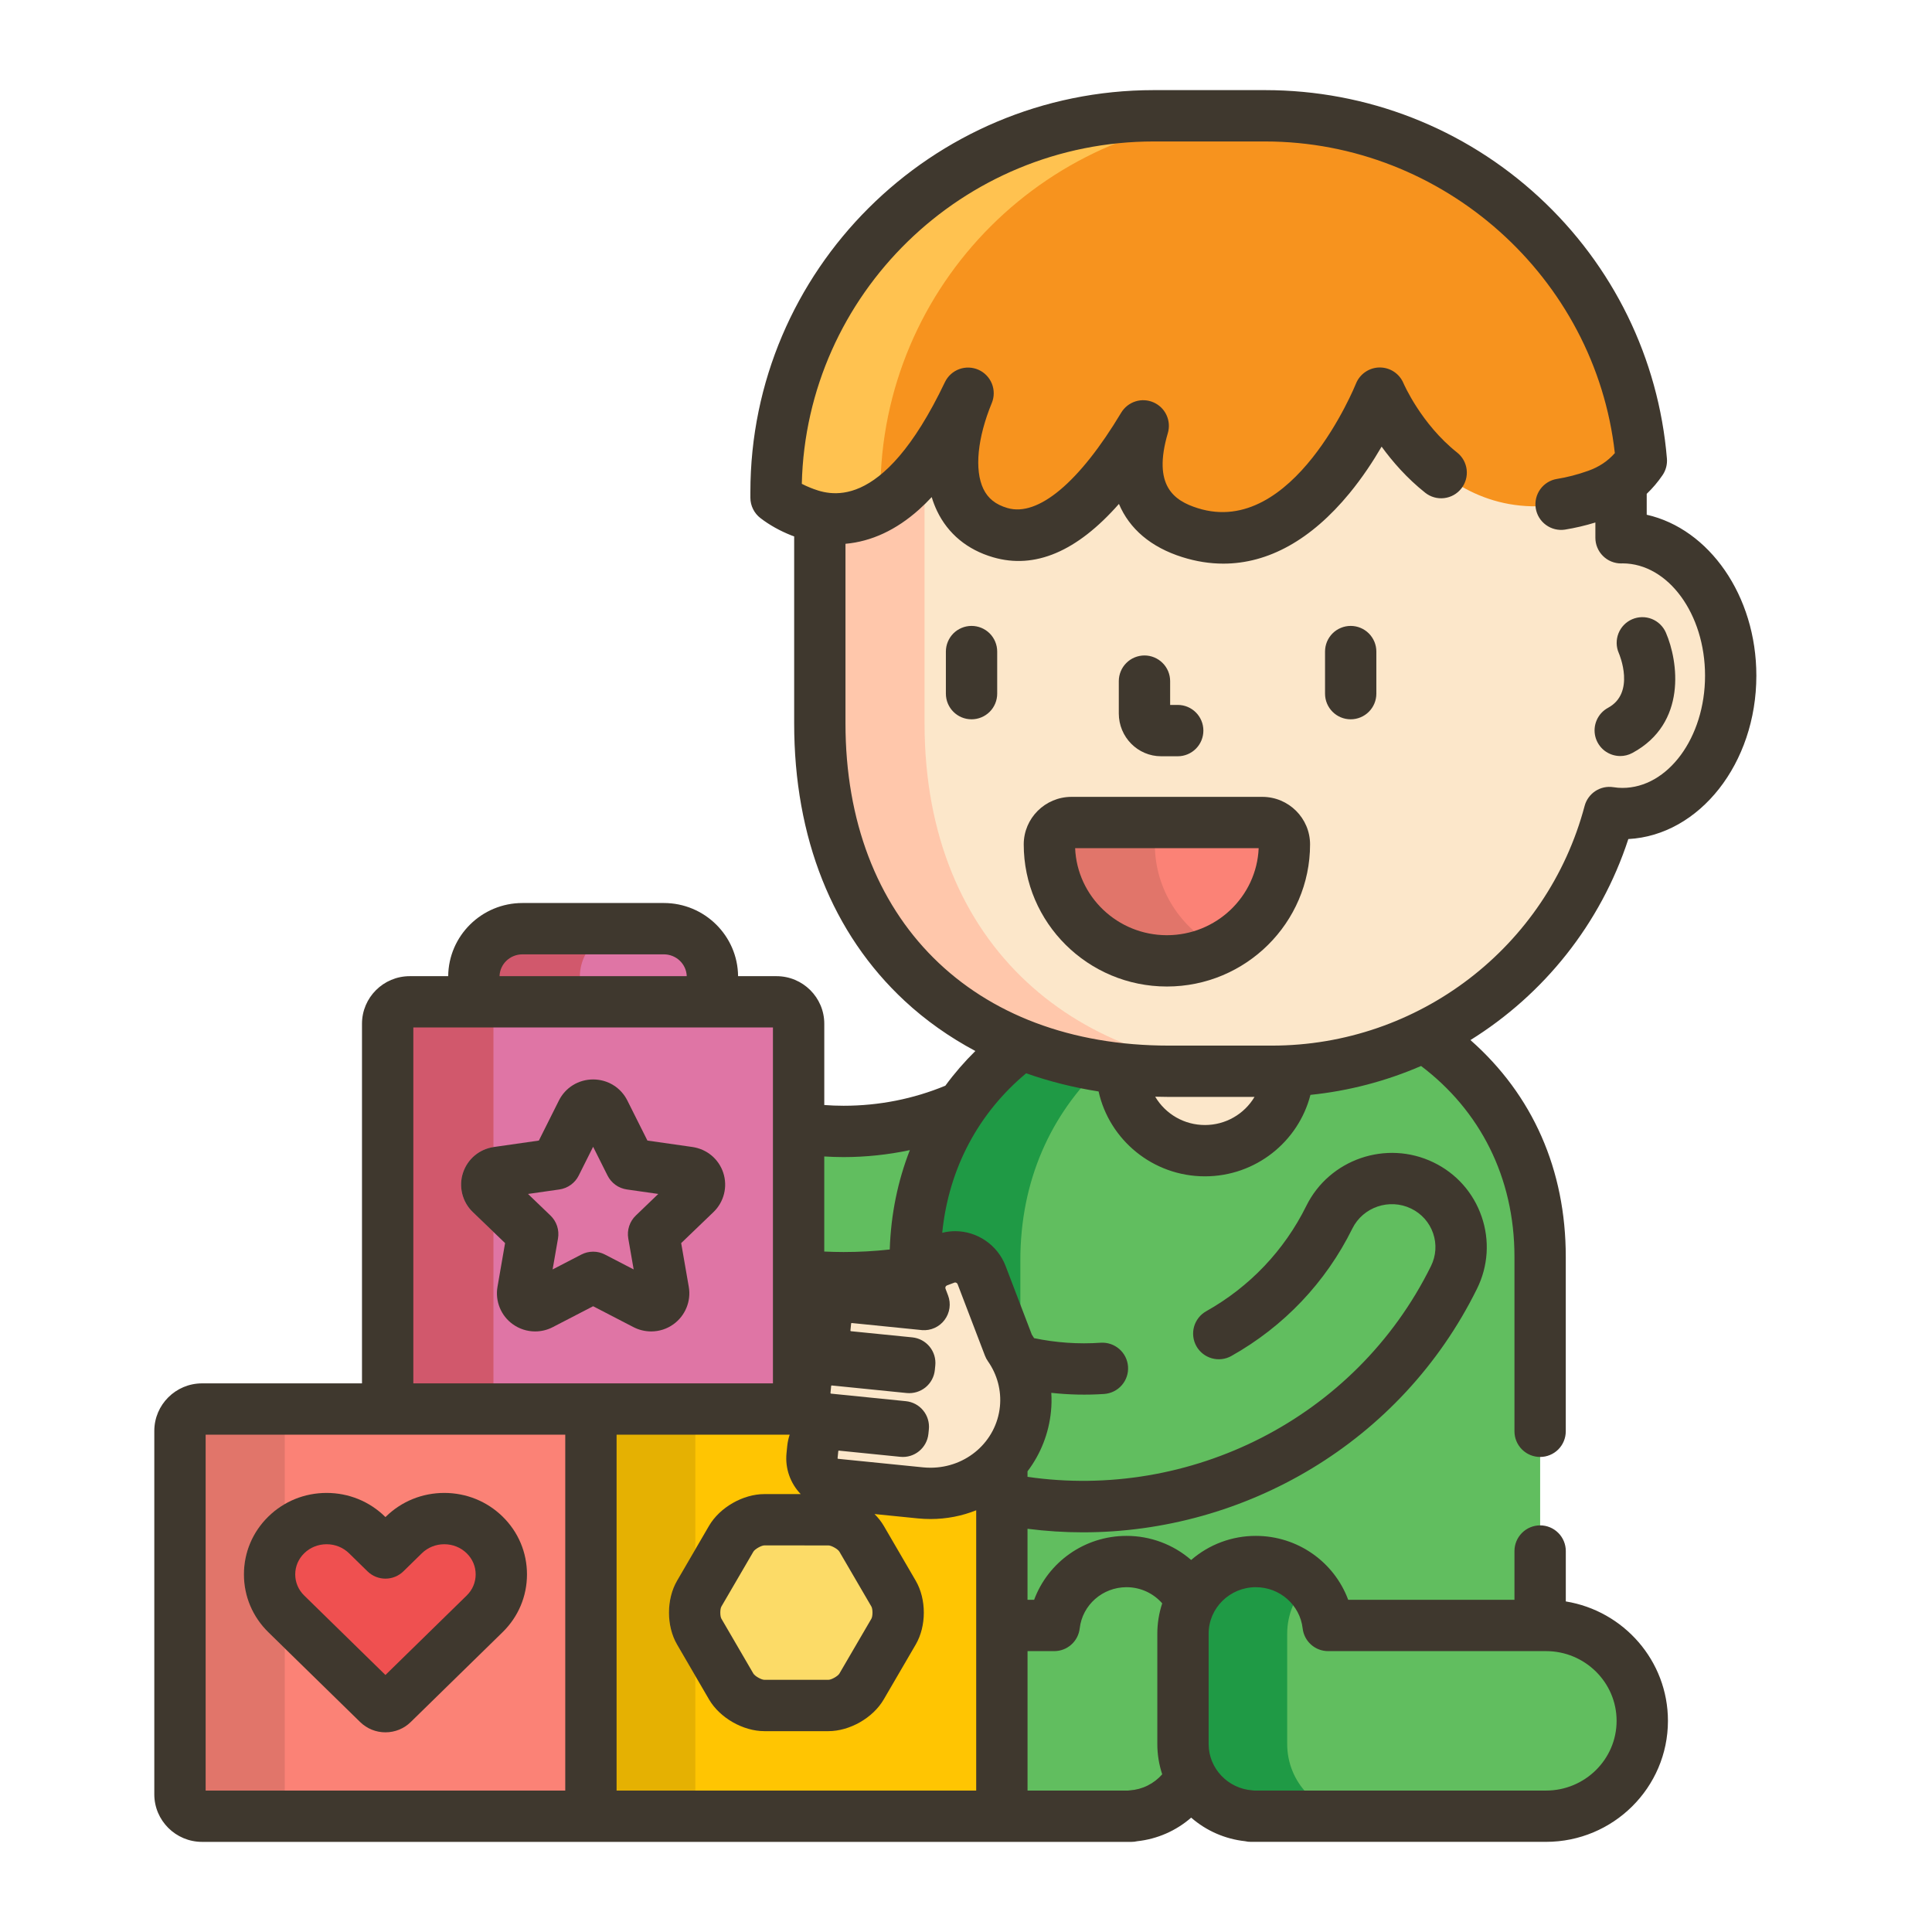 <svg xmlns="http://www.w3.org/2000/svg" fill="none" viewBox="0 0 68 68" height="68" width="68">
<path fill="#61BE5F" d="M28.108 39.698V44.888C29.476 45.028 30.855 44.986 32.212 44.765V44.356C32.212 42.264 32.811 40.438 33.848 38.947C32.037 39.746 30.037 39.996 28.108 39.698H28.108Z"></path>
<path fill="#61BE5F" d="M35.511 47.393C35.949 48.016 36.174 48.786 36.092 49.595C36.02 50.314 35.717 50.954 35.263 51.455V57.211H37.105C37.251 55.945 38.334 54.961 39.651 54.961C40.119 54.96 40.578 55.088 40.98 55.33C41.38 55.572 41.708 55.919 41.925 56.334C42.143 55.919 42.47 55.572 42.871 55.33C43.272 55.088 43.732 54.96 44.201 54.961C45.518 54.961 46.601 55.945 46.746 57.211H54.208V44.236C54.208 40.817 52.61 38.149 50.116 36.485C48.499 37.266 46.684 37.705 44.766 37.705H41.144C39.298 37.705 37.548 37.387 35.977 36.765C33.671 38.473 32.212 41.089 32.212 44.356V45.884L32.518 45.915L32.524 45.915L32.435 45.678C32.241 45.164 32.5 44.59 33.014 44.396L33.268 44.3C33.39 44.254 33.52 44.233 33.651 44.237C33.781 44.241 33.91 44.271 34.029 44.325C34.148 44.378 34.255 44.455 34.345 44.55C34.434 44.646 34.504 44.758 34.55 44.88L35.511 47.393Z"></path>
<path fill="#1F9A45" d="M32.518 45.915L32.524 45.915L32.435 45.678C32.241 45.164 32.5 44.59 33.014 44.396L33.268 44.3C33.39 44.254 33.52 44.232 33.651 44.236C33.781 44.241 33.91 44.27 34.029 44.324C34.148 44.378 34.255 44.455 34.344 44.55C34.434 44.645 34.503 44.757 34.55 44.879L35.511 47.393C35.622 47.551 35.719 47.719 35.802 47.894C35.838 47.904 35.876 47.911 35.913 47.92V44.356C35.913 41.539 36.999 39.206 38.776 37.522C37.796 37.367 36.858 37.114 35.977 36.765C33.671 38.473 32.212 41.089 32.212 44.356V45.884L32.518 45.915Z"></path>
<path fill="#61BE5F" d="M41.637 61.385V57.501C41.637 57.08 41.742 56.683 41.925 56.334C41.708 55.919 41.38 55.572 40.98 55.33C40.578 55.088 40.119 54.96 39.651 54.961C38.334 54.961 37.251 55.945 37.105 57.212H35.263V63.154C35.263 63.578 34.913 63.925 34.485 63.925H39.825V63.916C40.263 63.888 40.685 63.747 41.053 63.509C41.42 63.271 41.721 62.942 41.925 62.555C41.736 62.194 41.637 61.793 41.638 61.385H41.637Z"></path>
<path fill="#61BE5F" d="M44.026 63.916V63.925H54.415C56.286 63.925 57.802 62.422 57.802 60.568C57.802 58.714 56.286 57.211 54.415 57.211H46.746C46.6 55.945 45.517 54.961 44.2 54.961C42.785 54.961 41.637 56.098 41.637 57.501V61.385C41.637 62.729 42.692 63.827 44.026 63.916Z"></path>
<path fill="#1F9A45" d="M45.305 61.385V57.501C45.305 56.811 45.584 56.187 46.033 55.73C45.795 55.486 45.509 55.292 45.194 55.16C44.88 55.028 44.542 54.96 44.2 54.961C42.785 54.961 41.637 56.098 41.637 57.501V61.385C41.637 62.729 42.692 63.827 44.026 63.916V63.925H47.694V63.916C46.361 63.827 45.305 62.729 45.305 61.385Z"></path>
<path fill="#FCE7CA" d="M44.766 37.705H41.144C40.58 37.705 40.025 37.675 39.481 37.616C39.491 39.21 40.798 40.5 42.41 40.5C43.996 40.5 45.287 39.251 45.338 37.691C45.148 37.7 44.958 37.705 44.766 37.705H44.766Z"></path>
<path fill="#FCE7CA" d="M57.104 18.926C57.088 18.926 57.072 18.928 57.055 18.928V17.215C57.055 17.083 57.053 16.951 57.048 16.82C56.787 17.028 56.49 17.193 56.158 17.31C55.427 17.569 54.712 17.7 54.035 17.7C50.356 17.7 48.692 13.829 48.676 13.79L48.562 13.519L48.453 13.792C48.433 13.843 46.415 18.811 43.046 18.811C42.676 18.811 42.298 18.751 41.922 18.633C40.325 18.129 39.797 16.915 40.353 15.023L40.134 14.927C39.099 16.656 37.51 18.716 35.824 18.716C35.627 18.716 35.431 18.688 35.24 18.632C34.613 18.449 34.164 18.083 33.906 17.545C33.485 16.668 33.587 15.333 34.186 13.883L33.965 13.785C32.57 16.712 31.085 18.134 29.426 18.134C29.238 18.134 29.047 18.115 28.855 18.077V25.46C28.855 33.411 34.356 37.705 41.143 37.705H44.765C50.464 37.705 55.255 33.84 56.646 28.599C56.796 28.621 56.949 28.635 57.104 28.635C59.209 28.635 60.915 26.461 60.915 23.78C60.915 21.099 59.209 18.926 57.104 18.926Z"></path>
<path fill="#FFC7AB" d="M32.541 25.46V17.215C32.541 16.928 32.552 16.644 32.571 16.362C31.602 17.607 30.374 18.484 28.855 18.198V25.46C28.855 33.412 34.356 37.705 41.144 37.705H44.766C44.773 37.705 44.779 37.705 44.786 37.704C38.02 37.686 32.541 33.395 32.541 25.46Z"></path>
<path fill="#FB8276" d="M41.071 33.819C38.791 33.819 36.935 31.981 36.935 29.721C36.935 29.296 37.284 28.951 37.713 28.951H44.429C44.858 28.951 45.207 29.296 45.207 29.721C45.207 31.981 43.351 33.819 41.071 33.819Z"></path>
<path fill="#E1756A" d="M40.647 29.721C40.647 29.296 40.995 28.951 41.425 28.951H37.713C37.284 28.951 36.935 29.296 36.935 29.721C36.935 31.981 38.791 33.819 41.071 33.819C41.738 33.819 42.368 33.66 42.927 33.382C41.576 32.706 40.647 31.32 40.647 29.721Z"></path>
<path fill="#F7931E" d="M44.526 4.075H40.608C33.266 4.075 27.314 10.006 27.314 17.32V17.519C27.559 17.706 27.847 17.871 28.186 18.005C31.003 19.121 32.906 16.287 34.074 13.837C33.204 15.944 33.233 18.171 35.206 18.747C37.109 19.303 38.937 17.16 40.237 14.989C39.792 16.507 39.89 18.119 41.885 18.747C46.084 20.071 48.565 13.837 48.565 13.837C48.565 13.837 50.855 19.315 56.199 17.424C56.891 17.179 57.402 16.759 57.77 16.214C57.206 9.418 51.494 4.075 44.526 4.075H44.526Z"></path>
<path fill="#FFC250" d="M30.986 17.519V17.32C30.986 10.006 36.938 4.075 44.28 4.075H40.608C33.266 4.075 27.315 10.006 27.315 17.32V17.519C27.559 17.706 27.847 17.871 28.186 18.005C29.346 18.464 30.35 18.253 31.213 17.676C31.135 17.627 31.06 17.574 30.986 17.519H30.986Z"></path>
<path fill="#DF75A5" d="M25.076 35.261V34.382C25.076 33.446 24.31 32.687 23.365 32.687H18.388C17.443 32.687 16.677 33.446 16.677 34.382V35.261L25.076 35.261Z"></path>
<path fill="#D1586C" d="M20.409 35.261V34.382C20.409 33.446 21.176 32.687 22.12 32.687H18.388C17.443 32.687 16.677 33.446 16.677 34.382V35.261L20.409 35.261Z"></path>
<path fill="#DF75A5" d="M28.108 48.823C28.108 49.246 27.758 49.593 27.331 49.593H14.422C13.994 49.593 13.645 49.246 13.645 48.823V36.032C13.645 35.608 13.994 35.261 14.422 35.261H27.331C27.758 35.261 28.108 35.608 28.108 36.032V48.823Z"></path>
<path fill="#D1586C" d="M17.368 48.823V43.36L16.64 42.66C16.459 42.486 16.33 42.264 16.269 42.019C16.209 41.775 16.218 41.518 16.296 41.279C16.456 40.796 16.866 40.452 17.368 40.373V36.032C17.368 35.608 17.718 35.261 18.145 35.261H14.422C13.994 35.261 13.645 35.608 13.645 36.032V48.823C13.645 49.246 13.994 49.593 14.422 49.593H18.145C17.718 49.593 17.368 49.246 17.368 48.823Z"></path>
<path fill="#DF75A5" d="M22.917 45.959C22.845 45.959 22.775 45.942 22.711 45.909L20.877 44.958L19.042 45.909C18.978 45.942 18.908 45.959 18.836 45.959C18.744 45.959 18.653 45.931 18.576 45.875C18.509 45.828 18.457 45.763 18.426 45.687C18.395 45.612 18.386 45.529 18.4 45.449L18.75 43.435L17.266 42.009C17.207 41.953 17.165 41.881 17.145 41.802C17.125 41.723 17.128 41.64 17.153 41.562C17.179 41.484 17.227 41.415 17.29 41.362C17.353 41.31 17.43 41.276 17.511 41.264L19.562 40.971L20.479 39.139C20.517 39.066 20.573 39.004 20.643 38.961C20.713 38.918 20.794 38.896 20.877 38.896C21.045 38.896 21.199 38.99 21.273 39.139L22.191 40.971L24.242 41.264C24.323 41.276 24.4 41.31 24.463 41.362C24.526 41.415 24.573 41.484 24.599 41.562C24.625 41.64 24.628 41.723 24.608 41.802C24.588 41.881 24.546 41.953 24.487 42.009L23.003 43.435L23.354 45.449C23.367 45.529 23.358 45.612 23.327 45.687C23.296 45.763 23.244 45.828 23.178 45.875C23.102 45.93 23.011 45.959 22.917 45.959Z"></path>
<path fill="#FB8276" d="M20.799 63.154C20.799 63.578 20.449 63.925 20.021 63.925H7.112C6.685 63.925 6.334 63.578 6.334 63.154V50.364C6.334 49.94 6.684 49.593 7.112 49.593H20.021C20.449 49.593 20.799 49.94 20.799 50.364L20.799 63.154Z"></path>
<path fill="#E1756A" d="M10.022 63.154V58.014L9.444 57.449C8.89 56.907 8.584 56.184 8.585 55.413C8.585 54.643 8.89 53.92 9.444 53.379C9.618 53.209 9.812 53.061 10.022 52.939V50.364C10.022 49.94 10.372 49.593 10.799 49.593H7.112C6.685 49.593 6.334 49.94 6.334 50.364V63.154C6.334 63.578 6.684 63.925 7.112 63.925H10.799C10.372 63.925 10.022 63.578 10.022 63.154Z"></path>
<path fill="#EF5050" d="M13.566 60.069C13.47 60.069 13.377 60.032 13.308 59.964L10.076 56.803C9.89 56.623 9.742 56.407 9.641 56.168C9.54 55.929 9.488 55.673 9.488 55.413C9.488 55.154 9.54 54.898 9.641 54.659C9.742 54.42 9.89 54.204 10.076 54.024C10.455 53.653 10.96 53.449 11.496 53.449C12.032 53.449 12.537 53.653 12.916 54.024L13.566 54.66L14.216 54.024C14.596 53.653 15.1 53.449 15.637 53.449C16.173 53.449 16.677 53.653 17.057 54.024C17.243 54.204 17.391 54.42 17.492 54.659C17.593 54.898 17.645 55.154 17.645 55.413C17.645 55.673 17.593 55.929 17.492 56.168C17.391 56.407 17.243 56.623 17.057 56.803L13.825 59.965C13.756 60.031 13.663 60.069 13.566 60.069Z"></path>
<path fill="#FFC502" d="M32.399 52.544L29.406 52.243C28.9 52.193 28.531 51.74 28.581 51.234L28.606 50.984C28.619 50.863 28.654 50.746 28.712 50.64C28.769 50.533 28.847 50.439 28.94 50.362C29.034 50.285 29.142 50.228 29.258 50.193C29.374 50.158 29.495 50.147 29.616 50.159L31.778 50.376L31.794 50.215L29.155 49.95C29.03 49.937 28.909 49.899 28.799 49.838C28.689 49.776 28.593 49.693 28.517 49.593H21.576C21.148 49.593 20.798 49.94 20.798 50.364V63.154C20.798 63.578 21.148 63.925 21.576 63.925H34.485C34.913 63.925 35.263 63.578 35.263 63.154V51.455C34.569 52.219 33.521 52.657 32.399 52.544Z"></path>
<path fill="#E5B102" d="M24.473 63.154V58.984L23.83 57.881C23.451 57.231 23.451 56.287 23.83 55.637L24.473 54.534V50.364C24.473 49.94 24.823 49.593 25.25 49.593H21.576C21.148 49.593 20.799 49.94 20.799 50.364V63.154C20.799 63.578 21.148 63.925 21.576 63.925H25.25C24.823 63.925 24.473 63.578 24.473 63.154Z"></path>
<path fill="#FCDB67" d="M26.904 60.028C26.476 60.028 25.951 59.727 25.737 59.36L24.61 57.426C24.396 57.059 24.396 56.459 24.61 56.092L25.737 54.157C25.951 53.791 26.476 53.49 26.904 53.49H29.157C29.585 53.49 30.11 53.791 30.324 54.157L31.451 56.092C31.665 56.459 31.665 57.059 31.451 57.426L30.324 59.361C30.11 59.727 29.585 60.028 29.157 60.028H26.904Z"></path>
<path fill="#61BE5F" d="M50.059 41.724C48.847 41.139 47.383 41.64 46.788 42.843C44.754 46.959 40.105 48.979 35.802 47.895C36.051 48.425 36.151 49.012 36.092 49.595C36.019 50.325 35.707 50.974 35.24 51.478C35.248 51.47 35.256 51.462 35.263 51.455V52.746C41.567 54.015 48.211 50.963 51.176 44.964C51.77 43.76 51.271 42.31 50.059 41.724Z"></path>
<path fill="#FCE7CA" d="M28.581 51.234L28.606 50.984C28.631 50.74 28.751 50.517 28.941 50.362C29.13 50.207 29.373 50.134 29.616 50.159L31.778 50.376L31.794 50.215L29.156 49.95C29.035 49.938 28.919 49.902 28.812 49.845C28.705 49.787 28.611 49.71 28.534 49.616C28.458 49.522 28.4 49.414 28.365 49.298C28.33 49.182 28.319 49.061 28.331 48.94L28.356 48.691C28.368 48.57 28.404 48.453 28.461 48.346C28.519 48.24 28.596 48.145 28.69 48.069C28.784 47.992 28.892 47.935 29.008 47.9C29.124 47.865 29.245 47.853 29.366 47.865L32.004 48.131L32.02 47.97L29.858 47.752C29.738 47.74 29.621 47.705 29.514 47.648C29.407 47.59 29.313 47.513 29.237 47.419C29.16 47.325 29.102 47.217 29.068 47.101C29.033 46.985 29.021 46.864 29.033 46.743L29.058 46.493C29.071 46.372 29.106 46.255 29.164 46.149C29.221 46.042 29.299 45.948 29.392 45.871C29.486 45.795 29.594 45.737 29.71 45.702C29.826 45.667 29.948 45.656 30.068 45.668L32.518 45.914L32.524 45.915L32.434 45.678C32.24 45.164 32.5 44.59 33.014 44.396L33.267 44.3C33.514 44.207 33.788 44.215 34.028 44.324C34.269 44.433 34.456 44.633 34.55 44.879L35.511 47.393C35.948 48.016 36.173 48.786 36.092 49.595C35.909 51.411 34.256 52.731 32.399 52.544L29.406 52.243C28.9 52.193 28.531 51.74 28.581 51.234Z"></path>
<path fill="#3F382E" d="M57.312 29.532C59.815 29.399 61.818 26.87 61.818 23.781C61.818 20.962 60.151 18.61 57.959 18.117V17.382C58.164 17.185 58.352 16.966 58.518 16.721C58.634 16.55 58.687 16.345 58.67 16.14C58.377 12.613 56.776 9.343 54.162 6.932C51.532 4.508 48.111 3.172 44.526 3.172H40.608C32.78 3.172 26.411 9.519 26.411 17.32V17.519C26.411 17.657 26.443 17.794 26.505 17.918C26.566 18.042 26.655 18.151 26.765 18.235C27.083 18.479 27.449 18.684 27.853 18.844C27.886 18.858 27.919 18.867 27.952 18.88V25.46C27.952 29.485 29.296 32.862 31.839 35.226C32.58 35.915 33.417 36.505 34.329 36.992C33.946 37.37 33.592 37.778 33.273 38.213C32.155 38.676 30.943 38.919 29.692 38.919C29.463 38.919 29.237 38.91 29.012 38.893V36.032C29.012 35.109 28.258 34.358 27.331 34.358H25.978C25.965 32.936 24.798 31.783 23.365 31.783H18.388C16.955 31.783 15.787 32.936 15.775 34.358H14.422C13.495 34.358 12.741 35.109 12.741 36.032V48.69H7.112C6.185 48.69 5.431 49.441 5.431 50.364V63.154C5.431 64.077 6.185 64.828 7.112 64.828H39.825C39.894 64.828 39.961 64.82 40.026 64.805C40.729 64.729 41.392 64.44 41.925 63.975C42.458 64.439 43.12 64.728 43.821 64.804C43.888 64.82 43.957 64.828 44.025 64.827H54.415C56.781 64.827 58.706 62.917 58.706 60.567C58.706 58.454 57.147 56.696 55.111 56.365V54.592C55.111 54.352 55.016 54.122 54.846 53.953C54.677 53.783 54.447 53.688 54.208 53.688C53.968 53.688 53.738 53.783 53.569 53.953C53.4 54.122 53.304 54.352 53.304 54.592V56.308H47.452C46.961 54.982 45.68 54.058 44.2 54.058C43.364 54.057 42.556 54.358 41.925 54.906C41.294 54.358 40.486 54.057 39.65 54.058C38.17 54.058 36.889 54.982 36.398 56.308H36.165V53.808C36.814 53.891 37.464 53.933 38.113 53.933C43.811 53.933 49.308 50.778 51.984 45.363C52.379 44.565 52.438 43.662 52.149 42.822C51.86 41.979 51.257 41.3 50.451 40.911C48.797 40.112 46.79 40.799 45.978 42.443C45.203 44.01 43.985 45.292 42.455 46.151C42.351 46.209 42.26 46.287 42.187 46.38C42.114 46.474 42.059 46.58 42.027 46.694C41.995 46.809 41.986 46.928 42 47.046C42.014 47.163 42.051 47.277 42.109 47.381C42.227 47.59 42.422 47.743 42.653 47.808C42.883 47.873 43.13 47.844 43.339 47.727C45.188 46.688 46.661 45.138 47.597 43.243C47.972 42.484 48.9 42.168 49.665 42.537C50.034 42.715 50.309 43.025 50.441 43.408C50.572 43.789 50.545 44.2 50.365 44.563C47.698 49.96 41.855 52.807 36.165 51.98V51.786C36.629 51.175 36.914 50.448 36.99 49.685C37.013 49.464 37.016 49.242 37.002 49.023C37.621 49.091 38.244 49.105 38.864 49.063C39.103 49.046 39.326 48.936 39.483 48.755C39.641 48.574 39.72 48.339 39.703 48.1C39.669 47.602 39.238 47.228 38.74 47.26C37.953 47.315 37.165 47.258 36.397 47.099C36.371 47.057 36.344 47.014 36.316 46.972L35.394 44.56C35.116 43.826 34.403 43.333 33.618 43.333C33.465 43.333 33.313 43.353 33.163 43.39C33.395 41.099 34.455 39.164 36.117 37.776C36.928 38.062 37.781 38.277 38.667 38.416C39.045 40.122 40.579 41.403 42.409 41.403C44.196 41.403 45.701 40.182 46.123 38.536C47.466 38.398 48.779 38.055 50.017 37.519C52.082 39.08 53.304 41.428 53.304 44.236V50.377C53.304 50.617 53.399 50.846 53.569 51.016C53.738 51.185 53.968 51.28 54.207 51.28C54.447 51.28 54.676 51.185 54.846 51.016C55.015 50.846 55.11 50.617 55.11 50.377V44.236C55.11 41.175 53.951 38.543 51.755 36.607C54.33 35.004 56.334 32.529 57.312 29.532ZM42.54 57.5C42.54 56.598 43.285 55.864 44.2 55.864C45.045 55.864 45.754 56.488 45.849 57.314C45.874 57.534 45.979 57.738 46.145 57.885C46.31 58.033 46.524 58.114 46.746 58.114H54.415C55.785 58.114 56.899 59.215 56.899 60.568C56.899 61.921 55.785 63.022 54.415 63.022H44.15C44.129 63.019 44.108 63.016 44.086 63.015C43.219 62.957 42.54 62.241 42.54 61.385V57.5ZM36.166 58.114H37.105C37.327 58.114 37.541 58.033 37.706 57.885C37.872 57.738 37.977 57.534 38.002 57.314C38.097 56.488 38.806 55.864 39.651 55.864C40.152 55.864 40.601 56.085 40.906 56.433C40.792 56.777 40.734 57.138 40.734 57.5V61.385C40.734 61.756 40.795 62.114 40.906 62.45C40.762 62.614 40.587 62.749 40.391 62.846C40.196 62.943 39.983 63 39.765 63.015C39.743 63.016 39.722 63.019 39.701 63.022H36.166V58.114ZM29.011 40.704C29.237 40.717 29.464 40.726 29.692 40.726C30.476 40.725 31.257 40.643 32.024 40.48C31.602 41.558 31.357 42.731 31.316 43.978C30.78 44.037 30.239 44.067 29.692 44.067C29.464 44.067 29.237 44.06 29.011 44.05V40.704ZM29.158 54.394C29.263 54.394 29.49 54.522 29.543 54.612L30.671 56.546C30.721 56.633 30.721 56.884 30.671 56.972L29.543 58.906C29.49 58.995 29.263 59.124 29.158 59.124H26.904C26.798 59.124 26.571 58.995 26.517 58.906L25.39 56.971C25.34 56.884 25.34 56.633 25.39 56.546L26.517 54.612C26.571 54.522 26.798 54.393 26.904 54.393L29.158 54.394ZM18.388 33.59H23.365C23.802 33.59 24.158 33.932 24.171 34.358H17.582C17.594 33.932 17.951 33.59 18.388 33.59ZM14.548 36.164H27.205V48.69H14.548L14.548 36.164ZM19.895 63.022H7.238V50.496H19.895V63.022ZM34.359 63.022H21.702V50.496H27.794C27.751 50.625 27.722 50.758 27.708 50.893L27.683 51.144C27.627 51.695 27.825 52.215 28.182 52.587H26.904C26.152 52.587 25.333 53.056 24.956 53.703L23.83 55.637C23.451 56.287 23.451 57.231 23.83 57.881L24.956 59.815C25.334 60.462 26.152 60.931 26.904 60.931H29.157C29.909 60.931 30.728 60.462 31.104 59.815L32.231 57.881C32.61 57.231 32.61 56.287 32.231 55.637L31.105 53.703C31.017 53.554 30.907 53.416 30.78 53.289L32.308 53.443C32.455 53.457 32.603 53.465 32.749 53.465C33.318 53.465 33.862 53.356 34.359 53.157V63.022ZM33.245 46.458C33.337 46.336 33.396 46.194 33.418 46.043C33.44 45.892 33.423 45.738 33.369 45.596L33.279 45.359C33.275 45.348 33.273 45.336 33.273 45.324C33.273 45.312 33.276 45.3 33.282 45.289C33.286 45.278 33.294 45.268 33.303 45.26C33.311 45.252 33.322 45.245 33.333 45.241L33.586 45.146C33.596 45.141 33.608 45.139 33.619 45.139C33.638 45.139 33.657 45.146 33.672 45.157C33.688 45.168 33.699 45.184 33.706 45.202L34.667 47.715C34.694 47.785 34.729 47.851 34.772 47.912C35.1 48.379 35.25 48.945 35.194 49.505C35.07 50.733 34.019 51.659 32.749 51.659C32.663 51.659 32.576 51.654 32.489 51.646L29.497 51.345C29.492 51.344 29.487 51.342 29.484 51.338C29.481 51.334 29.48 51.33 29.48 51.325L29.505 51.074C29.507 51.061 29.519 51.057 29.525 51.057L31.687 51.275C32.183 51.326 32.626 50.963 32.677 50.467L32.693 50.307C32.705 50.189 32.693 50.069 32.659 49.956C32.625 49.842 32.569 49.736 32.493 49.644C32.419 49.552 32.326 49.476 32.222 49.42C32.117 49.364 32.002 49.329 31.884 49.317L29.246 49.051C29.238 49.05 29.229 49.039 29.23 49.031L29.254 48.781C29.256 48.767 29.27 48.765 29.275 48.764L31.914 49.03C32.152 49.053 32.39 48.981 32.576 48.83C32.761 48.679 32.879 48.46 32.903 48.221L32.919 48.061C32.943 47.822 32.871 47.584 32.72 47.399C32.568 47.213 32.349 47.095 32.111 47.071L29.949 46.854C29.94 46.853 29.931 46.842 29.932 46.833L29.957 46.583C29.959 46.569 29.972 46.568 29.977 46.566L32.428 46.813C32.434 46.813 32.445 46.815 32.451 46.816C32.603 46.828 32.755 46.802 32.894 46.739C33.033 46.677 33.154 46.58 33.245 46.458ZM42.41 39.597C42.056 39.597 41.709 39.506 41.402 39.331C41.095 39.156 40.839 38.904 40.659 38.6C40.82 38.605 40.981 38.608 41.143 38.608H44.155C43.975 38.91 43.719 39.16 43.413 39.333C43.107 39.507 42.761 39.597 42.41 39.597ZM44.766 36.802H41.143C34.227 36.802 29.758 32.35 29.758 25.46V19.14C30.667 19.06 31.543 18.656 32.352 17.93C32.505 17.792 32.653 17.647 32.793 17.496C32.843 17.665 32.907 17.829 32.983 17.988C33.367 18.788 34.048 19.351 34.953 19.614C36.423 20.044 37.908 19.413 39.383 17.736C39.753 18.614 40.506 19.26 41.614 19.609C42.099 19.762 42.581 19.838 43.057 19.838C44.638 19.838 46.151 19 47.497 17.362C47.954 16.806 48.332 16.229 48.628 15.72C49.01 16.246 49.518 16.831 50.163 17.343C50.351 17.492 50.59 17.56 50.828 17.532C51.066 17.505 51.283 17.384 51.432 17.196C51.506 17.103 51.56 16.997 51.593 16.883C51.626 16.768 51.635 16.649 51.622 16.531C51.608 16.413 51.571 16.3 51.514 16.196C51.456 16.092 51.378 16.001 51.285 15.927C50.017 14.921 49.403 13.501 49.398 13.489C49.329 13.325 49.214 13.184 49.065 13.085C48.917 12.986 48.743 12.934 48.565 12.934H48.557C48.378 12.935 48.203 12.991 48.055 13.092C47.907 13.193 47.792 13.336 47.725 13.503C47.704 13.557 45.516 18.945 42.157 17.886C41.329 17.625 40.557 17.107 41.104 15.243C41.166 15.033 41.149 14.806 41.056 14.607C40.963 14.408 40.801 14.25 40.599 14.162C40.398 14.074 40.172 14.062 39.962 14.129C39.753 14.196 39.575 14.337 39.462 14.525C37.996 16.972 36.538 18.197 35.459 17.881C35.043 17.759 34.774 17.545 34.611 17.207C34.291 16.539 34.402 15.409 34.909 14.182C34.998 13.965 34.998 13.722 34.911 13.504C34.823 13.286 34.654 13.111 34.44 13.015C34.225 12.92 33.982 12.912 33.762 12.992C33.541 13.073 33.361 13.237 33.259 13.448C31.015 18.154 29.136 17.41 28.518 17.165C28.417 17.125 28.318 17.079 28.221 17.029C28.377 10.358 33.874 4.979 40.608 4.979H44.526C50.806 4.979 56.148 9.769 56.837 15.948C56.586 16.233 56.276 16.438 55.897 16.572C55.523 16.705 55.154 16.8 54.798 16.857C54.563 16.895 54.353 17.026 54.213 17.219C54.074 17.412 54.016 17.653 54.053 17.889C54.09 18.124 54.219 18.335 54.412 18.476C54.604 18.617 54.844 18.676 55.08 18.641C55.443 18.582 55.801 18.498 56.152 18.39V18.928C56.152 19.046 56.175 19.164 56.221 19.273C56.266 19.383 56.333 19.482 56.417 19.566C56.501 19.65 56.6 19.717 56.71 19.762C56.819 19.807 56.937 19.831 57.055 19.831C57.074 19.831 57.092 19.83 57.114 19.829C58.713 19.836 60.012 21.606 60.012 23.781C60.012 25.959 58.707 27.732 57.104 27.732C57.001 27.732 56.896 27.724 56.782 27.706C56.562 27.672 56.337 27.721 56.151 27.843C55.965 27.965 55.83 28.152 55.773 28.367C54.455 33.334 49.929 36.802 44.766 36.802Z"></path>
<path fill="#3F382E" d="M47.54 22.03C47.421 22.03 47.304 22.053 47.194 22.099C47.084 22.144 46.985 22.21 46.901 22.294C46.817 22.378 46.751 22.478 46.705 22.587C46.66 22.697 46.637 22.814 46.637 22.933V24.414C46.637 24.913 47.041 25.317 47.54 25.317C47.779 25.317 48.009 25.222 48.178 25.053C48.348 24.884 48.443 24.654 48.443 24.414V22.933C48.443 22.694 48.348 22.464 48.178 22.294C48.009 22.125 47.779 22.03 47.54 22.03ZM34.195 22.03C34.077 22.03 33.959 22.053 33.849 22.099C33.74 22.144 33.64 22.21 33.556 22.294C33.473 22.378 33.406 22.478 33.361 22.587C33.315 22.697 33.292 22.814 33.292 22.933V24.414C33.292 24.913 33.696 25.317 34.195 25.317C34.435 25.317 34.664 25.222 34.834 25.053C35.003 24.884 35.098 24.654 35.098 24.414V22.933C35.098 22.694 35.003 22.464 34.834 22.294C34.664 22.125 34.435 22.03 34.195 22.03ZM40.867 26.618H41.452C41.692 26.618 41.922 26.523 42.091 26.353C42.26 26.184 42.355 25.954 42.355 25.715C42.355 25.215 41.952 24.811 41.452 24.811H41.185V23.974C41.185 23.734 41.09 23.504 40.92 23.335C40.751 23.166 40.521 23.07 40.282 23.07C40.163 23.07 40.045 23.094 39.936 23.139C39.826 23.184 39.727 23.251 39.643 23.335C39.559 23.419 39.492 23.518 39.447 23.628C39.402 23.737 39.378 23.855 39.378 23.974V25.112C39.378 25.942 40.046 26.618 40.867 26.618ZM44.429 28.047H37.713C36.786 28.047 36.032 28.798 36.032 29.721C36.032 32.478 38.293 34.722 41.071 34.722C43.849 34.722 46.11 32.478 46.11 29.721C46.11 28.798 45.356 28.047 44.429 28.047ZM41.071 32.916C39.334 32.916 37.912 31.554 37.841 29.853H44.301C44.23 31.554 42.809 32.916 41.071 32.916ZM24.369 40.37L22.787 40.144L22.081 38.735C21.852 38.277 21.39 37.993 20.876 37.993C20.362 37.993 19.901 38.277 19.672 38.734L18.966 40.144L17.381 40.371C16.873 40.444 16.457 40.791 16.296 41.279C16.135 41.764 16.271 42.307 16.64 42.66L17.777 43.753L17.51 45.293C17.422 45.796 17.634 46.313 18.047 46.607C18.276 46.773 18.552 46.862 18.835 46.862C19.053 46.862 19.269 46.809 19.457 46.71L20.876 45.975L22.291 46.708C22.484 46.809 22.699 46.861 22.917 46.862C23.202 46.862 23.475 46.774 23.702 46.61C24.118 46.313 24.331 45.796 24.243 45.293L23.975 43.753L25.112 42.661C25.482 42.307 25.617 41.764 25.457 41.279C25.297 40.792 24.88 40.444 24.369 40.37ZM22.377 42.784C22.271 42.886 22.191 43.013 22.145 43.154C22.099 43.294 22.088 43.444 22.113 43.59L22.303 44.68L21.292 44.156C21.163 44.089 21.021 44.054 20.876 44.055C20.732 44.055 20.589 44.089 20.461 44.156L19.45 44.68L19.64 43.59C19.665 43.444 19.654 43.294 19.608 43.153C19.562 43.013 19.482 42.886 19.375 42.783L18.584 42.023L19.69 41.865C19.834 41.844 19.971 41.789 20.09 41.703C20.208 41.618 20.304 41.506 20.369 41.375L20.876 40.363L21.383 41.375C21.449 41.506 21.545 41.618 21.663 41.704C21.781 41.789 21.919 41.844 22.063 41.865L23.169 42.023L22.377 42.784ZM12.676 60.61C12.914 60.843 13.234 60.973 13.566 60.972C13.899 60.973 14.219 60.843 14.456 60.61L17.689 57.448C18.243 56.906 18.548 56.184 18.548 55.413C18.548 54.643 18.243 53.92 17.689 53.378C17.14 52.841 16.411 52.546 15.637 52.546C14.863 52.546 14.134 52.842 13.585 53.378L13.566 53.397L13.548 53.378C12.999 52.842 12.27 52.546 11.496 52.546C10.722 52.546 9.993 52.841 9.444 53.378C8.89 53.92 8.585 54.643 8.585 55.413C8.585 56.184 8.89 56.906 9.444 57.449L12.676 60.61ZM10.707 54.67C10.916 54.465 11.197 54.352 11.496 54.352C11.795 54.352 12.075 54.465 12.285 54.67L12.935 55.306C13.104 55.471 13.33 55.563 13.566 55.563C13.802 55.563 14.029 55.471 14.198 55.306L14.848 54.67C15.058 54.465 15.338 54.352 15.637 54.352C15.936 54.352 16.216 54.465 16.426 54.67C16.63 54.869 16.742 55.133 16.742 55.413C16.742 55.694 16.63 55.958 16.426 56.157L13.566 58.954L10.707 56.157C10.503 55.958 10.391 55.694 10.391 55.413C10.391 55.133 10.504 54.869 10.707 54.67ZM57.028 26.61C57.172 26.61 57.32 26.575 57.456 26.501C59.385 25.459 59.07 23.275 58.634 22.267C58.587 22.158 58.518 22.059 58.433 21.977C58.348 21.894 58.248 21.829 58.137 21.785C58.027 21.741 57.909 21.72 57.79 21.722C57.672 21.724 57.555 21.749 57.446 21.796C57.226 21.891 57.053 22.07 56.965 22.292C56.877 22.515 56.88 22.764 56.975 22.983C57 23.04 57.569 24.387 56.597 24.913C56.42 25.008 56.281 25.16 56.2 25.344C56.119 25.528 56.102 25.734 56.151 25.929C56.201 26.124 56.314 26.297 56.472 26.42C56.631 26.543 56.827 26.61 57.028 26.61Z"></path>
</svg>
